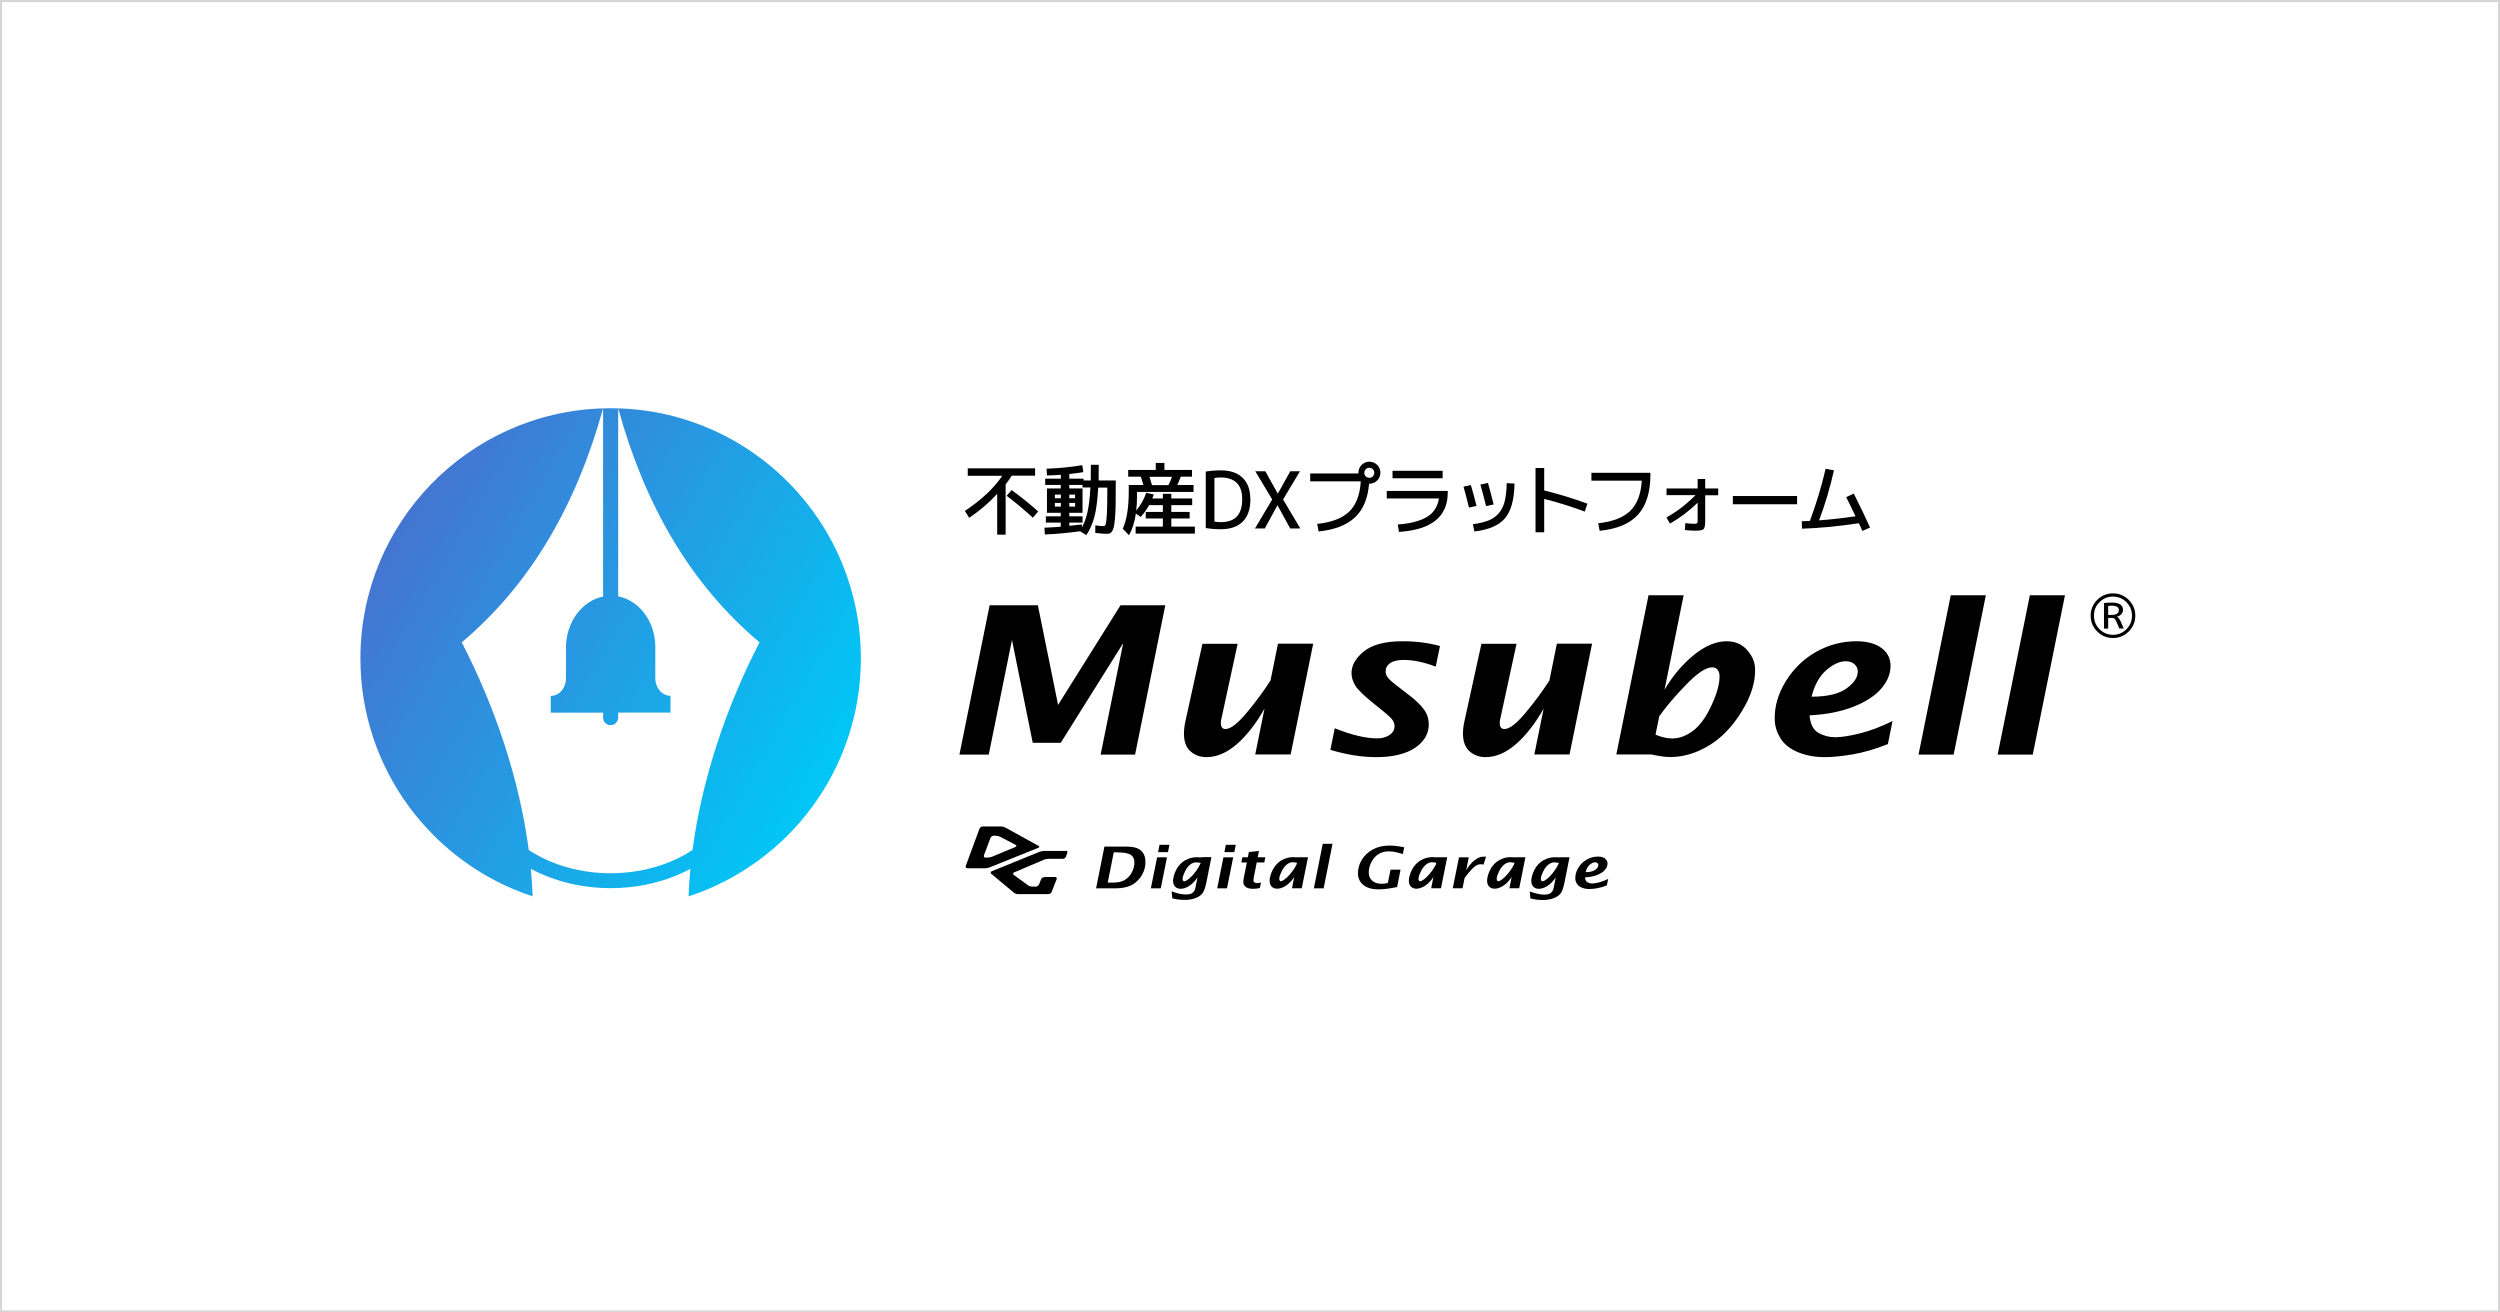 <?xml version="1.0" encoding="UTF-8"?>
<svg xmlns="http://www.w3.org/2000/svg" width="1200" height="630" viewBox="0 0 1200 630" fill="none">
  <rect x="0" y="0" width="1200" height="630" fill="#333333" stroke="none"/>
  <rect x="0.5" y="0.5" width="1199" height="629" fill="white" stroke="#D6D6D6"></rect>
  <path d="M464.52 228.333V224.813H496.84V228.333H485.64C484.68 229.827 483.72 231.213 482.707 232.493V256.653H478.654V237.027C474.974 241.133 470.494 244.973 465.214 248.547L463.134 245.24C471.08 239.96 477.054 234.36 481.107 228.387H464.574L464.52 228.333ZM485.534 235.213C489.8 238.253 494.067 241.72 498.334 245.507L495.774 248.493C491.4 244.493 487.187 240.973 483.187 237.987L485.534 235.267V235.213Z" fill="black"></path>
  <path d="M501.747 229.773H509.214V227.907C506.92 228.067 504.68 228.173 502.547 228.227L502.334 224.973C508.254 224.76 514.014 224.227 519.507 223.267L519.987 226.627C518.067 226.947 515.827 227.267 513.267 227.533V229.773H520.094V230.627H523.56C523.56 229.08 523.614 226.573 523.614 223.107H527.4C527.4 226.573 527.4 229.08 527.347 230.627H535.56V233.027C535.56 236.813 535.56 239.907 535.507 242.36C535.454 244.813 535.347 246.893 535.187 248.76C535.027 250.573 534.867 251.96 534.654 252.867C534.44 253.773 534.174 254.52 533.8 255.053C533.374 255.587 533 255.96 532.574 256.067C532.147 256.173 531.614 256.227 530.867 256.227C529.907 256.227 528.2 256.067 525.747 255.8V252.173C527.56 252.44 528.894 252.547 529.747 252.547C530.174 252.547 530.547 252.227 530.76 251.587C530.974 250.947 531.134 249.347 531.294 246.84C531.454 244.333 531.507 240.547 531.507 235.533V234.04H527.134C526.814 239.853 526.227 244.493 525.374 247.853C524.467 251.267 523.187 254.253 521.427 256.867L518.44 255C512.734 255.8 507.08 256.333 501.534 256.547L501.32 253.293C504.254 253.187 506.867 253.027 509.16 252.813V250.84H502.014V247.853H509.16V246.147H502.547V234.467H509.16V232.76H501.694V229.773H501.747ZM506.334 239.16H509.214V237.4H506.334V239.16ZM506.334 241.4V243.16H509.214V241.4H506.334ZM513.267 252.387C515.027 252.227 517.054 252.013 519.24 251.747L519.347 253.08C520.52 251 521.427 248.44 522.067 245.507C522.707 242.573 523.134 238.733 523.4 233.987H519.614V232.76H513.267V234.467H519.614V246.147H513.267V247.853H519.614V250.84H513.267V252.44V252.387ZM513.267 239.16H516.04V237.4H513.267V239.16ZM513.267 243.16H516.04V241.4H513.267V243.16Z" fill="black"></path>
  <path d="M572.894 232.867V236.12H545.748V238.467C545.748 240.867 545.641 243.053 545.374 245.027C547.454 242.573 549.108 239.747 550.174 236.547L553.801 237.347C553.481 238.2 553.268 238.84 553.108 239.267H558.174V237.027H562.228V239.267H572.254V242.467H562.228V245.72H571.028V248.867H562.228V252.76H573.534V256.12H545.108V252.76H558.174V248.867H549.961V245.72H558.174V242.467H551.561C550.388 244.6 549.054 246.467 547.561 248.12L545.214 246.52C544.628 250.627 543.508 254.093 541.908 256.92L538.921 253.773C540.841 249.613 541.801 243.64 541.801 235.8V232.813H548.841C548.628 232.12 548.201 230.787 547.614 228.813H541.534V225.56H554.761V222.2H558.921V225.56H572.148V228.813H566.761C566.228 230.307 565.641 231.64 565.108 232.813H572.894V232.867ZM560.841 232.867C561.534 231.48 562.121 230.147 562.548 228.867H551.774C552.041 229.72 552.414 231.053 552.948 232.867H560.788H560.841Z" fill="black"></path>
  <path d="M600.201 239.533C600.201 244.28 598.974 247.907 596.521 250.36C594.067 252.813 590.547 254.04 585.907 254.04C583.347 254.04 580.947 253.827 578.761 253.453V226.36C580.947 225.987 583.347 225.773 585.907 225.773C590.494 225.773 594.014 226.947 596.467 229.347C598.921 231.747 600.147 235.107 600.147 239.533H600.201ZM596.254 239.533C596.254 236.12 595.401 233.56 593.641 231.8C591.881 230.04 589.321 229.187 585.907 229.187C584.787 229.187 583.774 229.293 582.921 229.453V250.36C583.774 250.52 584.787 250.627 585.907 250.627C589.427 250.627 592.041 249.72 593.694 247.907C595.401 246.093 596.254 243.32 596.254 239.533Z" fill="black"></path>
  <path d="M607.347 226.2L613.32 236.92H613.373L619.347 226.2H623.987L615.88 239.747L624.147 253.667H619.293L613.213 242.573H613.16L607.08 253.667H602.387L610.653 239.747L602.547 226.2H607.347Z" fill="black"></path>
  <path d="M653.054 231.053H628.894V227.267H652.04V226.893C652.04 225.453 652.574 224.173 653.587 223.16C654.6 222.147 655.88 221.613 657.32 221.613C658.76 221.613 660.04 222.147 661.054 223.16C662.067 224.173 662.6 225.453 662.6 226.893C662.6 228.333 662.067 229.613 661.054 230.627C660.04 231.64 658.76 232.173 657.32 232.173H657.16C656.574 239.32 654.28 244.707 650.334 248.387C646.387 252.067 640.574 254.307 632.947 255.107L632.254 251.48C639.187 250.733 644.307 248.76 647.614 245.56C650.92 242.36 652.787 237.507 653.16 231.053H653.054ZM658.974 228.653C659.454 228.173 659.667 227.587 659.667 226.947C659.667 226.307 659.454 225.72 658.974 225.24C658.494 224.76 657.907 224.547 657.267 224.547C656.627 224.547 655.987 224.76 655.56 225.24C655.134 225.72 654.867 226.307 654.867 226.947C654.867 227.587 655.08 228.227 655.56 228.653C656.04 229.08 656.627 229.347 657.267 229.347C657.907 229.347 658.547 229.133 658.974 228.653Z" fill="black"></path>
  <path d="M665.587 235.64H694.92V236.387C694.92 248.013 687.134 254.307 671.507 255.32L670.92 251.747C676.574 251.373 681.107 250.253 684.574 248.333C688.04 246.413 690.014 243.373 690.707 239.267H665.64V235.64H665.587ZM668.414 229.56V225.987H692.467V229.56H668.414Z" fill="black"></path>
  <path d="M702.44 233.613L706.014 232.813C706.92 235.907 707.827 239.213 708.734 242.84L705.107 243.64C704.307 240.333 703.454 236.973 702.494 233.613H702.44ZM723.187 231.907L726.974 232.12C726.814 239.8 725.32 245.347 722.387 248.76C719.507 252.173 714.6 254.307 707.72 255.107L706.974 251.64C710.067 251.213 712.627 250.573 714.6 249.773C716.574 248.973 718.227 247.8 719.507 246.253C720.787 244.707 721.747 242.787 722.28 240.547C722.814 238.253 723.134 235.427 723.24 231.907H723.187ZM710.6 232.6L714.227 231.8C715.08 234.68 715.934 238.147 716.947 242.147L713.32 242.947C712.52 239.64 711.614 236.227 710.6 232.6Z" fill="black"></path>
  <path d="M737.054 224.653H741.214V235.427C747.987 237.08 754.92 239.16 761.96 241.773L760.68 245.56C754.067 243.107 747.614 241.08 741.214 239.48V255.48H737.054V224.653Z" fill="black"></path>
  <path d="M763.827 226.947H792.2V227.693C792.2 236.173 790.227 242.627 786.28 247C782.334 251.373 776.147 253.933 767.827 254.787L767.134 251.16C774.067 250.413 779.187 248.44 782.494 245.24C785.8 242.04 787.667 237.187 788.04 230.733H763.88V226.947H763.827Z" fill="black"></path>
  <path d="M799.934 234.467H814.868V229.933H818.494V234.467H824.734V237.72H818.494V250.04C818.494 252.173 818.228 253.507 817.694 253.987C817.161 254.52 815.828 254.733 813.748 254.733C812.308 254.733 810.654 254.627 808.734 254.413L808.948 251.107C810.761 251.32 812.254 251.427 813.374 251.427C814.014 251.427 814.441 251.32 814.601 251.16C814.761 251 814.868 250.573 814.868 249.933V241.293C810.494 245.507 806.068 248.813 801.588 251.32L799.881 248.387C804.894 245.613 809.534 242.04 813.854 237.667H799.934V234.413V234.467Z" fill="black"></path>
  <path d="M831.773 242.04V238.093H862.6V242.04H831.773Z" fill="black"></path>
  <path d="M876.307 225.027L880.307 225.773C878.387 234.2 876.041 242.147 873.161 249.773C879.507 249.293 885.321 248.6 890.654 247.8C888.841 244.013 887.347 240.92 886.174 238.627L889.801 236.92C892.627 242.467 895.241 247.907 897.641 253.24L893.907 254.84C893.747 254.467 893.481 253.933 893.161 253.08C892.787 252.28 892.521 251.64 892.254 251.16C882.547 252.6 873.428 253.507 864.948 253.773L864.841 250.2C865.641 250.2 866.921 250.093 868.734 250.04C871.721 242.093 874.281 233.72 876.307 224.973V225.027Z" fill="black"></path>
  <path d="M289.48 286.253V196.013C290.707 196.013 291.88 195.96 293.107 195.96C294.333 195.96 295.507 195.96 296.733 196.013V286.253C306.813 288.227 314.547 298.307 314.547 310.413V325.56C314.547 330.2 317.8 333.987 321.853 333.987V342.04H296.733V344.44C296.733 346.413 295.133 348.067 293.107 348.067C291.08 348.067 289.48 346.467 289.48 344.44V342.093H264.36V334.04C268.413 334.04 271.667 330.253 271.667 325.613V310.893C271.667 298.733 279.293 288.387 289.48 286.36V286.253ZM296.733 196.013C309.48 242.413 331.453 280.44 364.573 308.333C348.68 339.16 336.947 373.72 332.413 408.013C321.053 415.427 307.08 419.16 293.107 419.16C279.133 419.16 265.16 415.48 253.8 408.013C249.267 373.667 237.533 339.16 221.64 308.333C254.76 280.44 276.68 242.36 289.48 196.013C224.84 197.933 173 250.947 173 316.067C173 369.347 207.667 414.467 255.667 430.253C255.507 425.88 255.187 421.453 254.813 417.027C266.333 423.213 279.72 426.307 293.107 426.307C306.493 426.307 319.933 423.213 331.4 417.027C330.973 421.453 330.653 425.827 330.547 430.253C378.547 414.52 413.213 369.347 413.213 316.067C413.213 250.947 361.373 197.933 296.733 196.013Z" fill="url(#paint0_linear_4136_61433)"></path>
  <path d="M460.52 362.2L475.026 290.52H498.173L507.88 338.36L537.853 290.52H559.346L544.84 362.2H528.306L539.133 308.707L509.16 356.547H495.72L485.746 307.16L474.6 362.2H460.52ZM602.493 362.2L606.973 340.12C602.973 347.213 598.6 352.867 593.8 357.08C589 361.293 584.093 363.427 579.08 363.427C576.146 363.427 573.64 362.52 571.56 360.76C569.48 359 568.413 356.333 568.306 352.76C568.253 350.84 568.466 348.76 568.946 346.467L577.16 309.027H594.066L586.173 345.453C586.013 346.147 585.96 346.733 586.013 347.267C586.066 349.027 586.813 349.933 588.253 349.933C590.706 349.933 594.066 347.32 598.386 342.147C602.706 336.973 606.546 331.8 609.853 326.627L613.426 308.973H630.333L619.506 362.147H602.653L602.493 362.2ZM638.6 359.853L640.68 349.56C648.786 352.813 655.56 354.413 661 354.413C663.4 354.413 665.426 353.88 667.026 352.76C668.626 351.64 669.426 350.2 669.373 348.493C669.373 347.48 669.053 346.52 668.466 345.667C667.88 344.76 666.226 343.213 663.453 340.973L659.08 337.453C654.546 333.773 651.72 331 650.546 329.08C649.373 327.16 648.786 325.24 648.733 323.32C648.626 319.587 650.546 316.067 654.546 312.76C658.546 309.453 664.786 307.8 673.213 307.8C679.56 307.8 685.533 308.547 691.186 310.093L689.16 319.96C683.4 317.827 678.28 316.76 673.853 316.76C670.866 316.76 668.626 317.293 667.186 318.36C665.746 319.427 665.053 320.76 665.106 322.36C665.106 323.48 665.533 324.493 666.28 325.4C667.026 326.307 668.626 327.747 671.133 329.613L676.093 333.453C679.346 335.907 681.746 338.2 683.293 340.28C684.893 342.36 685.693 344.707 685.8 347.213C685.96 351.907 683.826 355.747 679.4 358.84C674.973 361.88 668.68 363.427 660.52 363.427C653.64 363.427 646.28 362.253 638.546 359.907L638.6 359.853ZM736.466 362.2L740.946 340.12C736.946 347.213 732.573 352.867 727.773 357.08C722.973 361.293 718.066 363.427 713.053 363.427C710.12 363.427 707.613 362.52 705.533 360.76C703.453 359 702.386 356.333 702.226 352.76C702.173 350.84 702.386 348.76 702.866 346.467L711.08 309.027H727.933L720.04 345.453C719.88 346.147 719.826 346.733 719.88 347.267C719.933 349.027 720.68 349.933 722.12 349.933C724.573 349.933 727.933 347.32 732.253 342.147C736.573 336.973 740.413 331.8 743.72 326.627L747.293 308.973H764.2L753.373 362.147H736.52L736.466 362.2ZM775.826 362.2L791.293 285.72H808.146L798.973 331.107C802.813 324.493 807.453 319 812.893 314.52C818.333 310.04 823.666 307.8 828.786 307.8C832.84 307.8 836.093 309.187 838.546 311.96C841.053 314.733 842.333 317.72 842.44 320.92C842.653 327.373 840.519 334.253 835.986 341.56C831.453 348.92 826.173 354.36 820.093 357.987C814.013 361.613 807.879 363.373 801.693 363.373C800.466 363.373 799.133 363.267 797.586 363.053C796.093 362.84 794.44 362.52 792.68 362.147H775.826V362.2ZM796.413 343.853L794.653 352.653C796.039 353.24 797.426 353.667 798.76 353.987C800.093 354.307 801.426 354.467 802.706 354.467C806.12 354.467 809.48 353.187 812.786 350.68C816.093 348.173 819.026 344.013 821.64 338.307C824.253 332.6 825.48 327.96 825.373 324.333C825.373 323.32 825.053 322.36 824.52 321.56C823.986 320.76 823.08 320.333 821.8 320.333C818.813 320.333 814.706 323.107 809.373 328.6C804.04 334.093 799.72 339.16 796.413 343.853ZM906.12 357.187C900.2 359.533 894.599 361.187 889.319 362.093C883.986 363 879.506 363.427 875.879 363.427C871.133 363.427 866.813 362.627 862.973 361.027C859.133 359.427 856.36 357.187 854.6 354.36C852.893 351.533 851.933 348.547 851.88 345.507C851.666 339.267 853.426 333.133 857.159 327.053C860.893 320.973 865.746 316.28 871.773 312.867C877.8 309.507 884.199 307.8 891.079 307.8C896.146 307.8 900.093 308.867 902.973 310.947C905.853 313.027 907.346 315.8 907.453 319.16C907.56 323.053 906.173 326.733 903.239 330.253C900.306 333.773 895.826 336.76 889.799 339.16C883.773 341.56 876.733 342.947 868.573 343.373C868.946 347.533 870.333 350.307 872.786 351.747C875.24 353.133 877.959 353.88 880.893 353.88C883.826 353.88 887.826 353.24 892.839 352.013C897.853 350.733 903.079 348.76 908.413 346.093L906.173 357.24L906.12 357.187ZM869.533 334.413C877.106 334.413 882.706 333.08 886.386 330.413C890.066 327.747 891.826 324.973 891.719 322.147C891.719 320.867 891.186 319.8 890.173 318.84C889.213 317.88 887.773 317.4 885.906 317.4C883.026 317.4 879.933 318.84 876.626 321.667C873.373 324.493 870.973 328.76 869.533 334.413ZM920.893 362.2L936.36 285.72H953.213L937.746 362.2H920.893ZM958.866 362.2L974.333 285.72H991.186L975.719 362.2H958.866Z" fill="black"></path>
  <path d="M1021.8 303.107C1019.72 305.187 1017.16 306.253 1014.23 306.253C1011.29 306.253 1008.73 305.187 1006.65 303.107C1004.57 301.027 1003.51 298.467 1003.51 295.533C1003.51 292.6 1004.57 290.04 1006.65 287.96C1008.73 285.88 1011.29 284.813 1014.23 284.813C1017.16 284.813 1019.72 285.88 1021.8 287.96C1023.88 290.04 1024.95 292.6 1024.95 295.533C1024.95 298.467 1023.88 301.027 1021.8 303.107ZM1007.77 302.04C1009.59 303.8 1011.72 304.707 1014.23 304.707C1016.73 304.707 1018.92 303.8 1020.68 302.04C1022.44 300.28 1023.35 298.093 1023.35 295.533C1023.35 292.973 1022.44 290.84 1020.68 289.027C1018.87 287.267 1016.73 286.36 1014.23 286.36C1011.72 286.36 1009.53 287.267 1007.77 289.027C1005.96 290.787 1005.11 292.973 1005.11 295.533C1005.11 298.093 1006.01 300.227 1007.77 302.04ZM1011.93 296.653V301.72H1009.91V289.453C1010.92 289.293 1012.2 289.24 1013.69 289.24C1017.27 289.24 1019.03 290.413 1019.03 292.707C1019.03 293.507 1018.76 294.2 1018.28 294.787C1017.8 295.373 1017.05 295.747 1016.15 295.96C1016.73 296.28 1017.32 296.973 1017.85 298.147L1019.4 301.667H1017.27L1015.83 298.307C1015.45 297.56 1015.13 297.08 1014.87 296.867C1014.6 296.653 1014.07 296.6 1013.27 296.6H1011.88L1011.93 296.653ZM1011.93 295.16H1013.37C1015.83 295.16 1017.05 294.413 1017.05 292.867C1017.05 291.427 1015.93 290.733 1013.64 290.733C1013.11 290.733 1012.52 290.733 1011.93 290.893V295.16Z" fill="black"></path>
  <path d="M623.08 411.533C622.44 411.533 621.586 411.427 620.52 411.427C618.333 411.427 612.2 412.387 609.853 420.12C607.346 428.333 616.253 428.813 621.213 420.973L620.146 426.36H624.84L627.826 411.48H623.133L623.08 411.533ZM614.386 422.787C613.906 422.307 613.746 421.08 615.293 418.04C616.786 415.053 618.866 413.88 620.413 413.88C621.266 413.88 622.066 414.04 622.546 414.147L622.386 414.893C619.986 419.693 615.4 423.853 614.333 422.84L614.386 422.787Z" fill="black"></path>
  <path d="M689.906 411.533C689.266 411.533 688.412 411.427 687.346 411.427C685.159 411.427 679.026 412.387 676.679 420.12C674.172 428.333 683.079 428.813 688.039 420.973L686.972 426.36H691.666L694.652 411.48H689.959L689.906 411.533ZM681.212 422.787C680.732 422.307 680.572 421.08 682.119 418.04C683.666 415.053 685.692 413.88 687.292 413.88C688.146 413.88 688.946 414.04 689.426 414.147L689.266 414.893C686.866 419.693 682.279 423.853 681.212 422.84V422.787Z" fill="black"></path>
  <path d="M727.453 411.533C726.813 411.533 725.959 411.427 724.893 411.427C722.706 411.427 716.573 412.387 714.226 420.12C711.719 428.333 720.626 428.813 725.586 420.973L724.519 426.36H729.213L732.199 411.48H727.506L727.453 411.533ZM718.759 422.787C718.279 422.307 718.119 421.08 719.666 418.04C721.159 415.053 723.239 413.88 724.786 413.88C725.639 413.88 726.439 414.04 726.919 414.147L726.759 414.893C724.359 419.693 719.773 423.853 718.706 422.84L718.759 422.787Z" fill="black"></path>
  <path d="M577.052 411.533C576.412 411.533 575.399 411.48 574.172 411.48C571.986 411.48 565.852 412.44 563.506 420.173C560.999 428.333 569.799 428.867 574.812 421.133L573.799 426.147C573.639 427 573.266 427.747 572.626 428.387C572.039 429.027 570.919 429.347 569.372 429.347C568.679 429.347 568.039 429.347 567.346 429.187C566.652 429.08 565.959 428.973 565.212 428.76C564.466 428.547 563.506 428.28 562.386 427.853L562.706 431.213C564.679 431.693 566.706 431.96 568.679 431.96C570.439 431.96 572.092 431.693 573.639 431.16C575.186 430.627 576.306 429.88 577.106 428.92C577.852 427.96 578.546 426.147 579.079 423.48L581.479 411.427H577.159L577.052 411.533ZM567.986 422.84C567.506 422.36 567.346 421.133 568.892 418.093C570.386 415.107 572.466 413.933 574.012 413.933C575.026 413.933 575.879 414.093 576.359 414.253C574.066 419.373 569.106 423.96 567.986 422.84Z" fill="black"></path>
  <path d="M748.999 411.534C748.359 411.534 747.346 411.48 746.119 411.48C743.933 411.48 737.799 412.44 735.453 420.174C732.946 428.334 741.746 428.867 746.759 421.134L745.746 426.2C745.586 427.054 745.213 427.8 744.573 428.44C743.986 429.08 742.866 429.4 741.319 429.4C740.679 429.4 739.986 429.4 739.293 429.24C738.599 429.134 737.906 429.027 737.159 428.814C736.413 428.6 735.453 428.334 734.279 427.907L734.599 431.267C736.573 431.747 738.599 432.014 740.573 432.014C742.333 432.014 743.986 431.747 745.533 431.214C747.079 430.68 748.199 429.934 748.999 428.974C749.799 428.014 750.439 426.2 750.973 423.534L753.373 411.48H749.053L748.999 411.534ZM739.933 422.84C739.453 422.36 739.293 421.134 740.839 418.094C742.333 415.107 744.413 413.934 745.959 413.934C746.973 413.934 747.826 414.094 748.306 414.254C746.013 419.374 741.053 423.96 739.933 422.84Z" fill="black"></path>
  <path d="M526.12 426.413L530.12 406.36H539.986C542.493 406.36 544.36 406.573 545.586 407.053C546.813 407.533 547.826 408.227 548.573 409.293C549.32 410.307 549.746 411.693 549.8 413.347C549.906 415.747 549.32 417.987 548.093 420.067C546.866 422.147 545.266 423.747 543.24 424.813C541.213 425.88 538.546 426.413 535.24 426.413H526.066H526.12ZM531.613 423.64H534.44C536.68 423.64 538.493 423.213 539.88 422.413C541.266 421.56 542.44 420.333 543.293 418.733C544.146 417.133 544.573 415.427 544.52 413.72C544.466 412.12 543.826 410.947 542.6 410.2C541.373 409.507 539.186 409.133 536.04 409.133H534.6L531.72 423.64H531.613Z" fill="black"></path>
  <path d="M552.413 426.413L555.4 411.533H560.146L557.16 426.413H552.413ZM555.88 409.027L556.573 405.507H561.32L560.626 409.027H555.88Z" fill="black"></path>
  <path d="M584.253 426.413L587.24 411.533H591.933L588.946 426.413H584.253ZM587.72 409.027L588.413 405.507H593.16L592.466 409.027H587.72Z" fill="black"></path>
  <path d="M604.68 426.254C603.613 426.52 602.546 426.627 601.533 426.627C599.826 426.627 598.6 426.307 597.906 425.667C597.16 425.027 596.786 424.334 596.786 423.534C596.786 423.054 596.84 422.36 597 421.507L598.493 413.987H595.826L596.359 411.48H598.973L599.453 408.974L604.306 408.44L603.72 411.48H607.346L606.866 413.987H603.24L601.8 421.187C601.693 421.774 601.64 422.2 601.64 422.52C601.64 423.054 601.853 423.427 602.226 423.587C602.6 423.8 602.973 423.907 603.346 423.907C603.986 423.907 604.626 423.8 605.266 423.587L604.733 426.2L604.68 426.254Z" fill="black"></path>
  <path d="M630.652 426.414L634.919 405.027H639.612L635.346 426.414H630.652Z" fill="black"></path>
  <path d="M670.6 425.773C667.133 426.52 664.093 426.893 661.587 426.893C658.547 426.893 656.2 426.2 654.493 424.867C652.787 423.48 651.88 421.667 651.827 419.373C651.773 417.08 652.36 414.893 653.64 412.76C654.92 410.627 656.68 408.973 658.92 407.747C661.16 406.52 663.827 405.88 666.973 405.88C668.947 405.88 671.293 406.147 674.013 406.68L673.373 409.933C672.147 409.56 671.187 409.293 670.493 409.133C669.8 408.973 669.107 408.867 668.467 408.76C667.827 408.707 667.187 408.653 666.6 408.653C664.68 408.653 663.027 409.08 661.64 409.987C660.253 410.84 659.133 412.173 658.227 413.88C657.373 415.587 656.947 417.293 657 419C657.053 420.653 657.64 421.88 658.76 422.84C659.88 423.747 661.373 424.227 663.347 424.227C664.253 424.227 665.16 424.067 666.173 423.8L667.453 417.453H672.253L670.6 425.88V425.773Z" fill="black"></path>
  <path d="M697.319 426.413L700.306 411.533H704.999L703.773 417.72C704.946 415.693 706.279 414.093 707.719 412.973C709.213 411.8 710.546 411.213 711.826 411.213C712.253 411.213 712.626 411.213 713.319 411.213L712.093 415C711.399 414.84 710.973 414.84 710.599 414.84C709.426 414.84 708.146 415.533 706.813 416.867C705.479 418.253 704.199 419.747 703.026 421.4L702.013 426.36H697.319V426.413Z" fill="black"></path>
  <path d="M771.347 424.973C769.693 425.613 768.147 426.094 766.653 426.36C765.16 426.627 763.933 426.734 762.867 426.734C761.533 426.734 760.36 426.52 759.24 426.04C758.173 425.613 757.373 424.974 756.893 424.174C756.413 423.374 756.147 422.573 756.147 421.72C756.093 419.96 756.573 418.254 757.587 416.547C758.6 414.84 759.987 413.507 761.64 412.6C763.293 411.64 765.107 411.16 767.027 411.16C768.467 411.16 769.533 411.427 770.333 412.067C771.133 412.654 771.56 413.4 771.613 414.36C771.613 415.427 771.24 416.493 770.44 417.453C769.64 418.467 768.36 419.267 766.707 419.96C765 420.653 763.027 421.027 760.787 421.134C760.893 422.307 761.267 423.053 761.96 423.48C762.653 423.853 763.4 424.067 764.253 424.067C765.107 424.067 766.173 423.907 767.613 423.533C769 423.16 770.44 422.627 771.933 421.88L771.293 424.973H771.347ZM761.053 418.627C763.187 418.627 764.733 418.254 765.747 417.507C766.76 416.76 767.24 416.014 767.24 415.214C767.24 414.84 767.08 414.573 766.813 414.307C766.547 414.04 766.12 413.88 765.64 413.88C764.84 413.88 763.987 414.307 763.08 415.053C762.173 415.853 761.48 417.027 761.107 418.627H761.053Z" fill="black"></path>
  <path d="M511.559 408.44H501.213C500.573 408.44 499.559 408.653 498.973 408.867L476.039 418.2C475.453 418.467 475.346 419 475.826 419.427L486.546 428.387C487.026 428.813 487.933 429.187 488.573 429.187H503.186C503.826 429.187 504.573 428.707 504.786 428.12L507.186 422.04C507.399 421.453 507.079 420.973 506.439 420.973H501.479C500.839 420.973 499.933 421.453 499.719 422.04L498.759 424.493C498.546 425.08 497.799 425.56 497.159 425.56H495.293C494.653 425.56 493.693 425.187 493.213 424.76L486.599 419.96C486.119 419.533 486.226 419 486.813 418.733L500.999 412.707C501.586 412.44 502.599 412.227 503.239 412.227H510.226C510.866 412.227 511.453 411.747 511.666 411.16L512.306 409.4C512.519 408.813 512.199 408.333 511.559 408.28V408.44ZM498.333 405.933L482.706 397.293C482.119 396.973 481.159 396.707 480.519 396.707H471.773C471.133 396.707 470.439 397.133 470.173 397.72L463.559 415.64C463.346 416.227 463.666 416.76 464.359 416.76H472.733C473.373 416.76 474.386 416.6 475.026 416.333L498.386 406.947C498.973 406.733 499.026 406.253 498.439 405.933H498.333ZM487.346 406.573L476.199 411.213C475.613 411.48 474.599 411.64 473.959 411.64H473.053C472.413 411.64 472.039 411.16 472.306 410.52L475.399 402.253C475.613 401.667 476.359 401.133 476.999 401.133H477.853C478.493 401.133 479.506 401.4 480.093 401.667L487.453 405.507C488.039 405.773 487.986 406.253 487.453 406.52L487.346 406.573Z" fill="black"></path>
  <defs>
    <linearGradient id="paint0_linear_4136_61433" x1="189.053" y1="256.013" x2="397.16" y2="376.12" gradientUnits="userSpaceOnUse">
      <stop stop-color="#4475D1"></stop>
      <stop offset="1" stop-color="#00C7F6"></stop>
    </linearGradient>
  </defs>
</svg>
